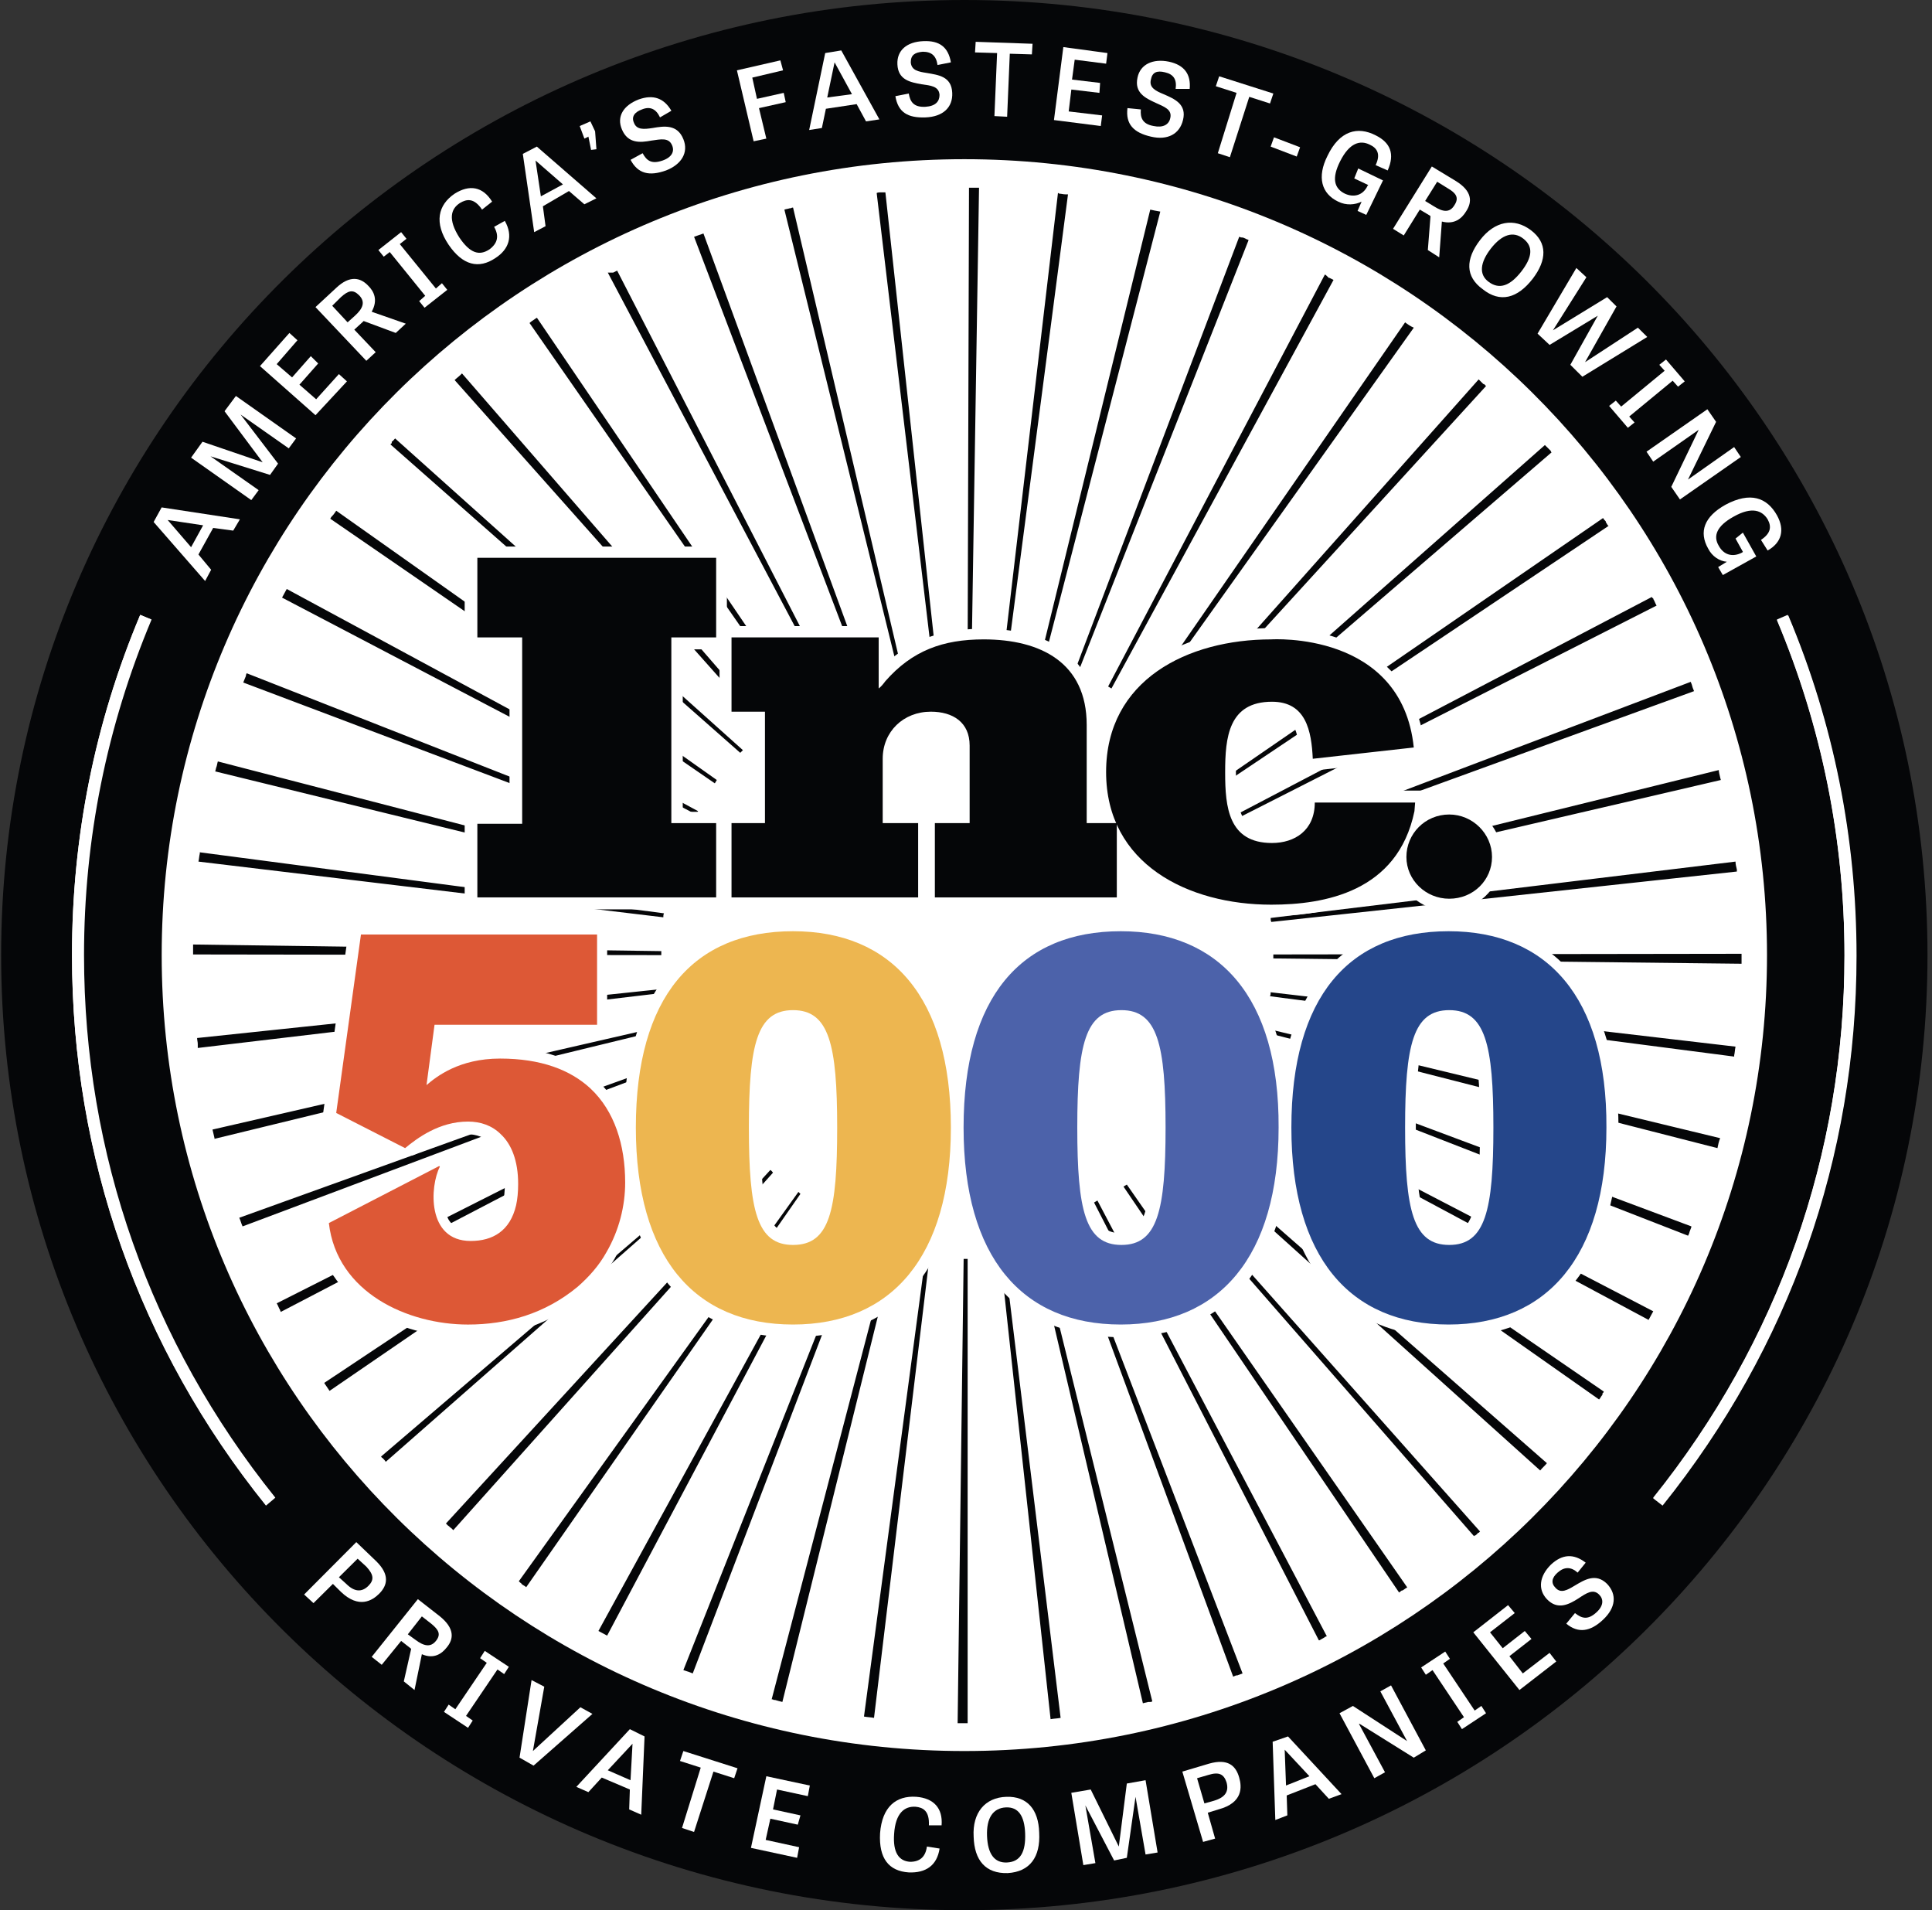 <svg xmlns="http://www.w3.org/2000/svg" width="87" height="86" viewBox="0 0 87 86" fill="none"><rect x="0" y="0" width="87" height="86" fill="#333333" stroke="none"/><g clip-path="url(#clip0_29565_27711)"><path d="M43.424 86C67.378 86 86.797 66.748 86.797 43C86.797 19.252 67.378 0 43.424 0C19.47 0 0.051 19.252 0.051 43C0.051 66.748 19.47 86 43.424 86Z" fill="#050608"></path><path d="M43.425 78.834C63.387 78.834 79.57 62.791 79.57 43C79.57 23.21 63.387 7.167 43.425 7.167C23.464 7.167 7.281 23.21 7.281 43C7.281 62.791 23.464 78.834 43.425 78.834Z" fill="white"></path><path d="M7.279 22.844L10.803 23.381L10.502 23.889L9.599 23.769L8.936 24.964L9.508 25.651L9.237 26.158L6.918 23.501L7.279 22.844ZM7.55 23.411L8.605 24.635L9.147 23.65L7.55 23.411Z" fill="white"></path><path d="M12.16 21.381L9.479 20.544L11.648 22.067L11.316 22.515L8.605 20.604L9.118 19.888L11.828 20.813L10.111 18.514L10.623 17.827L13.334 19.738L13.003 20.186L10.834 18.663L12.521 20.873L12.16 21.381Z" fill="white"></path><path d="M14.328 16.364L13.484 17.319L14.237 17.976L15.261 16.842L15.623 17.17L14.207 18.693L11.707 16.483L13.032 14.99L13.394 15.319L12.46 16.394L13.153 16.991L13.996 16.035L14.328 16.364Z" fill="white"></path><path d="M16.376 14.453L16.346 14.483L15.954 14.841L16.918 15.856L16.496 16.244L14.207 13.826L15.141 12.96C15.743 12.392 16.225 12.482 16.587 12.87C16.828 13.109 17.038 13.497 16.737 14.035L18.273 14.572L17.821 14.99L16.376 14.453ZM15.984 14.214C16.346 13.886 16.466 13.587 16.165 13.288C15.894 13.02 15.683 13.079 15.352 13.378L14.96 13.766L15.653 14.512L15.984 14.214Z" fill="white"></path><path d="M19.629 12.989L19.901 12.751L20.141 13.049L19.117 13.855L18.876 13.557L19.148 13.318L17.551 11.347L17.28 11.556L17.039 11.257L18.063 10.451L18.304 10.75L18.003 10.989L19.629 12.989Z" fill="white"></path><path d="M22.25 10.213L22.732 9.944C23.123 10.631 22.913 11.228 22.31 11.617C21.557 12.124 20.834 11.945 20.202 11.019C19.539 10.034 19.72 9.228 20.473 8.72C21.135 8.302 21.738 8.392 22.16 9.078L21.708 9.437C21.346 8.899 21.015 8.959 20.714 9.138C20.292 9.407 20.172 9.885 20.684 10.691C21.166 11.408 21.587 11.527 22.039 11.228C22.4 10.96 22.491 10.631 22.25 10.213Z" fill="white"></path><path d="M24.175 6.6L26.856 8.929L26.314 9.198L25.621 8.6L24.447 9.287L24.567 10.183L24.055 10.452L23.543 6.928L24.175 6.6ZM24.115 7.227L24.356 8.839L25.35 8.302L24.115 7.227Z" fill="white"></path><path d="M26.105 5.674L26.587 5.465L26.798 5.913L26.858 6.719L26.617 6.749L26.497 6.152L26.316 6.241L26.105 5.674Z" fill="white"></path><path d="M29.721 5.285C29.54 4.897 29.269 4.778 28.907 4.927C28.576 5.046 28.426 5.255 28.546 5.524C28.667 5.853 28.998 5.823 29.39 5.763C29.901 5.674 30.504 5.584 30.775 6.271C31.016 6.868 30.685 7.405 29.992 7.674C29.239 7.943 28.727 7.824 28.395 7.196L28.938 6.898C29.118 7.226 29.329 7.405 29.841 7.226C30.263 7.077 30.383 6.808 30.263 6.539C30.112 6.181 29.751 6.271 29.329 6.33C28.847 6.42 28.275 6.48 28.004 5.823C27.763 5.255 28.064 4.748 28.757 4.479C29.42 4.24 29.901 4.419 30.233 4.987L29.721 5.285Z" fill="white"></path><path d="M35.382 4.599L34.178 4.868L34.509 6.241L33.937 6.361L33.184 3.166L35.141 2.718L35.262 3.166L33.876 3.494L34.087 4.45L35.292 4.181L35.382 4.599Z" fill="white"></path><path d="M37.883 2.27L39.6 5.375L38.998 5.465L38.576 4.688L37.191 4.897L37.01 5.763L36.438 5.853L37.16 2.389L37.883 2.27ZM37.582 2.807L37.251 4.39L38.365 4.24L37.582 2.807Z" fill="white"></path><path d="M42.218 2.927C42.158 2.509 41.947 2.329 41.555 2.329C41.194 2.359 41.013 2.479 41.013 2.807C41.043 3.166 41.344 3.225 41.736 3.285C42.248 3.375 42.85 3.434 42.88 4.181C42.911 4.838 42.459 5.256 41.676 5.286C40.862 5.316 40.441 5.047 40.32 4.33L40.923 4.211C40.983 4.569 41.134 4.838 41.676 4.808C42.127 4.778 42.308 4.569 42.308 4.27C42.278 3.882 41.917 3.852 41.495 3.793C41.013 3.703 40.441 3.613 40.411 2.897C40.381 2.27 40.832 1.881 41.585 1.852C42.308 1.822 42.7 2.12 42.82 2.807L42.218 2.927Z" fill="white"></path><path d="M44.9 2.389L43.906 2.36L43.936 1.882L46.497 1.971L46.467 2.449L45.472 2.419L45.352 5.256L44.78 5.226L44.9 2.389Z" fill="white"></path><path d="M49.509 4.181L48.244 4.031L48.124 5.017L49.63 5.196L49.569 5.674L47.461 5.405L47.883 2.12L49.87 2.389L49.81 2.867L48.395 2.687L48.274 3.583L49.539 3.733L49.509 4.181Z" fill="white"></path><path d="M52.94 4.001C53 3.583 52.85 3.344 52.458 3.255C52.097 3.165 51.886 3.255 51.826 3.583C51.735 3.941 52.036 4.091 52.398 4.24C52.88 4.449 53.452 4.688 53.271 5.405C53.121 6.032 52.579 6.33 51.826 6.151C51.042 5.972 50.681 5.584 50.771 4.867L51.374 4.927C51.344 5.285 51.434 5.584 51.946 5.673C52.368 5.763 52.639 5.614 52.699 5.315C52.789 4.927 52.428 4.807 52.036 4.628C51.585 4.419 51.073 4.18 51.223 3.494C51.344 2.896 51.916 2.628 52.639 2.777C53.332 2.926 53.633 3.344 53.573 4.001H52.94Z" fill="white"></path><path d="M55.684 4.181L54.75 3.882L54.901 3.435L57.34 4.211L57.19 4.659L56.256 4.36L55.383 7.078L54.84 6.898L55.684 4.181Z" fill="white"></path><path d="M57.219 6.6L57.369 6.182L58.544 6.63L58.393 7.048L57.219 6.6Z" fill="white"></path><path d="M61.163 7.585L62.278 8.122L61.525 9.675L61.133 9.496L61.314 9.078C61.013 9.227 60.621 9.257 60.26 9.078C59.507 8.719 59.296 7.973 59.778 7.017C60.32 5.883 61.133 5.674 61.946 6.092C62.609 6.42 62.82 6.928 62.489 7.674L61.946 7.435C62.187 6.928 62.007 6.659 61.675 6.51C61.254 6.301 60.772 6.42 60.35 7.256C59.958 8.033 60.079 8.481 60.561 8.719C60.952 8.899 61.374 8.809 61.585 8.361L61.615 8.331L60.983 8.033L61.163 7.585Z" fill="white"></path><path d="M64.417 9.735L64.387 9.705L63.935 9.436L63.212 10.601L62.73 10.302L64.477 7.495L65.562 8.152C66.285 8.6 66.315 9.078 66.014 9.526C65.833 9.824 65.501 10.123 64.929 9.974L64.809 11.586L64.297 11.258L64.417 9.735ZM64.568 9.287C64.99 9.556 65.291 9.585 65.501 9.227C65.712 8.899 65.562 8.69 65.2 8.481L64.718 8.182L64.176 9.048L64.568 9.287Z" fill="white"></path><path d="M66.647 10.81C67.31 9.944 68.183 9.795 68.936 10.362C69.689 10.93 69.659 11.706 69.026 12.542C68.334 13.438 67.55 13.647 66.767 13.02C65.984 12.453 65.984 11.676 66.647 10.81ZM68.514 12.214C68.996 11.587 69.056 11.109 68.605 10.751C68.153 10.392 67.641 10.541 67.129 11.198C66.647 11.825 66.587 12.363 67.038 12.691C67.52 13.05 68.002 12.871 68.514 12.214Z" fill="white"></path><path d="M70.714 16.424L71.949 14.214L69.78 15.528L69.238 15.021L70.985 12.065L71.437 12.482L69.931 14.871L72.371 13.378L72.793 13.796L71.377 16.305L73.756 14.752L74.178 15.17L71.256 16.962L70.714 16.424Z" fill="white"></path><path d="M73.365 18.753L73.606 19.021L73.304 19.26L72.461 18.275L72.762 18.036L73.003 18.305L74.961 16.692L74.72 16.424L75.021 16.185L75.865 17.17L75.563 17.409L75.322 17.14L73.365 18.753Z" fill="white"></path><path d="M75.259 21.919L76.494 19.351L74.446 20.784L74.144 20.336L76.885 18.425L77.277 18.992L76.012 21.59L78.09 20.127L78.391 20.575L75.65 22.486L75.259 21.919Z" fill="white"></path><path d="M78.484 23.979L79.087 25.053L77.581 25.89L77.37 25.531L77.761 25.292C77.43 25.262 77.099 25.053 76.918 24.695C76.496 23.949 76.737 23.262 77.701 22.724C78.816 22.127 79.569 22.396 80.02 23.202C80.382 23.859 80.231 24.426 79.599 24.785L79.298 24.307C79.749 24.008 79.779 23.71 79.599 23.381C79.358 22.993 78.906 22.784 78.063 23.262C77.31 23.68 77.129 24.128 77.4 24.576C77.611 24.964 78.002 25.113 78.454 24.874L78.484 24.844L78.153 24.247L78.484 23.979Z" fill="white"></path><path d="M14.117 72.175L13.695 71.787L16.045 69.428L16.948 70.294C17.551 70.891 17.46 71.369 17.069 71.757C16.768 72.055 16.165 72.444 15.352 71.667L14.991 71.309L14.117 72.175ZM15.593 71.309C15.954 71.667 16.286 71.697 16.587 71.399C16.858 71.13 16.828 70.891 16.497 70.533L16.105 70.174L15.262 71.01L15.593 71.309Z" fill="white"></path><path d="M18.515 74.236L18.485 74.206L18.064 73.877L17.19 74.952L16.738 74.594L18.817 71.996L19.811 72.772C20.473 73.31 20.443 73.788 20.112 74.176C19.901 74.445 19.54 74.713 18.997 74.475L18.666 76.087L18.184 75.699L18.515 74.236ZM18.696 73.818C19.088 74.116 19.389 74.176 19.63 73.877C19.871 73.579 19.75 73.37 19.419 73.101L18.997 72.772L18.365 73.579L18.696 73.818Z" fill="white"></path><path d="M20.986 77.252L21.287 77.461L21.076 77.789L19.992 77.072L20.203 76.744L20.504 76.953L21.92 74.863L21.619 74.654L21.829 74.325L22.914 75.042L22.703 75.37L22.402 75.161L20.986 77.252Z" fill="white"></path><path d="M26.136 76.863L26.678 77.162L24.027 79.491L23.395 79.132L23.937 75.639L24.509 75.937L23.997 78.834L26.136 76.863Z" fill="white"></path><path d="M29.025 78.177L28.875 81.701L28.333 81.462L28.363 80.566L27.098 80.028L26.495 80.685L25.953 80.447L28.363 77.849L29.025 78.177ZM28.483 78.506L27.369 79.7L28.393 80.148L28.483 78.506Z" fill="white"></path><path d="M31.555 79.581L30.621 79.282L30.772 78.834L33.211 79.61L33.061 80.058L32.127 79.76L31.254 82.477L30.712 82.298L31.555 79.581Z" fill="white"></path><path d="M35.925 82.149L34.69 81.88L34.479 82.835L35.985 83.164L35.895 83.642L33.816 83.194L34.509 79.969L36.467 80.387L36.377 80.865L34.991 80.566L34.81 81.462L36.045 81.731L35.925 82.149Z" fill="white"></path><path d="M41.739 83.134L42.311 83.224C42.191 84 41.678 84.328 40.925 84.299C40.022 84.239 39.57 83.671 39.63 82.537C39.721 81.342 40.353 80.835 41.257 80.894C42.04 80.954 42.462 81.402 42.401 82.178H41.829C41.859 81.521 41.558 81.372 41.227 81.342C40.745 81.312 40.323 81.611 40.263 82.567C40.203 83.403 40.474 83.791 40.986 83.821C41.407 83.821 41.678 83.612 41.739 83.134Z" fill="white"></path><path d="M43.844 82.686C43.784 81.611 44.356 80.924 45.32 80.895C46.254 80.865 46.766 81.462 46.796 82.507C46.856 83.612 46.374 84.269 45.38 84.329C44.386 84.359 43.874 83.761 43.844 82.686ZM46.163 82.537C46.133 81.761 45.862 81.343 45.29 81.372C44.718 81.402 44.416 81.85 44.447 82.656C44.477 83.463 44.778 83.881 45.35 83.851C45.953 83.821 46.194 83.373 46.163 82.537Z" fill="white"></path><path d="M50.17 83.761L48.875 81.282L49.327 83.88L48.784 83.97L48.242 80.715L49.116 80.566L50.381 83.134L50.742 80.297L51.586 80.147L52.128 83.402L51.586 83.492L51.134 80.894L50.742 83.641L50.17 83.761Z" fill="white"></path><path d="M54.718 82.776L54.176 82.925L53.242 79.76L54.447 79.401C55.29 79.162 55.652 79.491 55.802 80.028C55.923 80.447 55.983 81.163 54.869 81.462L54.387 81.611L54.718 82.776ZM54.658 81.074C55.17 80.924 55.351 80.656 55.23 80.237C55.11 79.879 54.899 79.76 54.417 79.909L53.905 80.058L54.236 81.193L54.658 81.074Z" fill="white"></path><path d="M58.001 78.177L60.411 80.775L59.839 80.984L59.236 80.327L57.941 80.834L57.971 81.73L57.429 81.939L57.309 78.416L58.001 78.177ZM57.851 78.774L57.911 80.386L58.965 79.968L57.851 78.774Z" fill="white"></path><path d="M63.664 79.133L61.224 77.61H61.194L62.368 79.79L61.887 80.058L60.32 77.132L60.923 76.804L63.362 78.386L62.158 76.147L62.64 75.878L64.206 78.804L63.664 79.133Z" fill="white"></path><path d="M66.406 77.012L66.707 76.803L66.918 77.132L65.833 77.848L65.623 77.52L65.924 77.311L64.508 75.191L64.207 75.4L63.996 75.071L65.08 74.355L65.291 74.683L64.99 74.892L66.406 77.012Z" fill="white"></path><path d="M68.964 73.788L67.97 74.564L68.573 75.34L69.778 74.415L70.079 74.803L68.422 76.087L66.344 73.489L67.91 72.265L68.211 72.623L67.097 73.489L67.669 74.206L68.663 73.429L68.964 73.788Z" fill="white"></path><path d="M71.043 70.801C70.742 70.532 70.441 70.532 70.14 70.801C69.869 71.04 69.838 71.279 70.049 71.488C70.29 71.757 70.591 71.578 70.893 71.398C71.344 71.13 71.856 70.801 72.369 71.309C72.82 71.787 72.76 72.384 72.188 72.921C71.616 73.459 71.073 73.548 70.531 73.1L70.923 72.623C71.224 72.862 71.495 72.951 71.887 72.593C72.218 72.294 72.218 71.996 72.007 71.787C71.736 71.518 71.435 71.727 71.073 71.966C70.652 72.234 70.14 72.503 69.658 71.996C69.236 71.548 69.326 70.95 69.838 70.443C70.35 69.965 70.863 69.935 71.405 70.353L71.043 70.801Z" fill="white"></path><path d="M44.087 8.451C44.056 8.451 44.026 8.451 44.026 8.451C44.026 8.451 44.026 8.451 43.996 8.451C43.876 8.451 43.755 8.451 43.635 8.451L43.574 29.354C43.635 29.354 43.695 29.354 43.755 29.354L44.087 8.451ZM39.87 8.66C39.84 8.66 39.84 8.66 39.84 8.66C39.84 8.66 39.84 8.66 39.809 8.66C39.809 8.66 39.809 8.66 39.779 8.66C39.779 8.66 39.779 8.66 39.749 8.66C39.749 8.66 39.749 8.66 39.719 8.66C39.719 8.66 39.719 8.66 39.689 8.66C39.689 8.66 39.689 8.66 39.659 8.66C39.599 8.66 39.538 8.66 39.478 8.69L41.948 29.444C42.008 29.444 42.068 29.444 42.129 29.414L39.87 8.66ZM35.713 9.347C35.683 9.347 35.683 9.347 35.683 9.347C35.653 9.347 35.623 9.377 35.593 9.377C35.593 9.377 35.593 9.377 35.562 9.377C35.472 9.407 35.412 9.407 35.322 9.437L40.322 29.742C40.382 29.742 40.442 29.712 40.502 29.712L35.713 9.347ZM31.677 10.512C31.526 10.571 31.406 10.601 31.255 10.661L38.695 30.22C38.755 30.19 38.816 30.19 38.876 30.16L31.677 10.512ZM27.791 12.184C27.731 12.214 27.671 12.243 27.611 12.273C27.611 12.273 27.611 12.273 27.581 12.273C27.581 12.273 27.581 12.273 27.55 12.273C27.55 12.273 27.55 12.273 27.52 12.273C27.52 12.273 27.52 12.273 27.49 12.273C27.49 12.273 27.49 12.273 27.46 12.273C27.46 12.273 27.46 12.273 27.43 12.273C27.43 12.273 27.43 12.273 27.4 12.273H27.37L37.159 30.787C37.219 30.757 37.249 30.728 37.309 30.698L27.791 12.184ZM24.177 14.304C24.147 14.334 24.117 14.334 24.087 14.364C23.996 14.423 23.906 14.483 23.846 14.543L35.803 31.743C35.864 31.713 35.894 31.683 35.954 31.653L24.177 14.304ZM20.804 16.812C20.773 16.842 20.773 16.842 20.743 16.872C20.653 16.962 20.563 17.021 20.472 17.111L34.418 32.788C34.448 32.758 34.508 32.698 34.569 32.669L20.804 16.812ZM17.792 19.739C17.731 19.798 17.701 19.858 17.641 19.888C17.641 19.888 17.641 19.888 17.641 19.918C17.641 19.918 17.641 19.918 17.641 19.948C17.611 19.978 17.611 19.978 17.581 20.007L33.334 33.893C33.364 33.863 33.424 33.803 33.454 33.773L17.792 19.739ZM15.141 22.994C15.081 23.083 15.021 23.173 14.93 23.262C14.9 23.292 14.9 23.322 14.87 23.352L32.189 35.267C32.219 35.207 32.249 35.177 32.279 35.117L15.141 22.994ZM12.912 26.517C12.852 26.637 12.761 26.786 12.701 26.905L31.346 36.67C31.376 36.61 31.406 36.58 31.436 36.521L12.912 26.517ZM11.105 30.309C11.105 30.339 11.075 30.369 11.075 30.399C11.075 30.399 11.075 30.399 11.075 30.429C11.045 30.518 10.984 30.638 10.954 30.728L30.653 38.163C30.683 38.103 30.683 38.044 30.713 38.014L11.105 30.309ZM9.81 34.281C9.78 34.371 9.78 34.43 9.75 34.52C9.719 34.58 9.719 34.669 9.689 34.729L30.171 39.746C30.171 39.686 30.201 39.626 30.201 39.566L9.81 34.281ZM8.997 38.372C8.997 38.402 8.997 38.432 8.997 38.432C8.966 38.551 8.966 38.671 8.936 38.79L29.87 41.298C29.87 41.239 29.87 41.179 29.9 41.119L8.997 38.372ZM29.779 42.821L8.695 42.523C8.695 42.672 8.695 42.821 8.695 42.971L29.779 43.001C29.779 42.971 29.779 42.911 29.779 42.821ZM29.84 44.523L8.876 46.733C8.876 46.823 8.906 46.912 8.906 47.002C8.906 47.002 8.906 47.002 8.906 47.032C8.906 47.032 8.906 47.032 8.906 47.062C8.906 47.092 8.906 47.151 8.906 47.181L29.84 44.703C29.87 44.613 29.84 44.583 29.84 44.523ZM30.111 46.136L9.569 50.854C9.599 50.973 9.629 51.123 9.659 51.242C9.659 51.242 9.659 51.242 9.659 51.272L30.141 46.285C30.141 46.255 30.141 46.196 30.111 46.136ZM30.593 47.689L10.774 54.825C10.834 54.945 10.864 55.094 10.924 55.214L30.653 47.808C30.623 47.808 30.623 47.748 30.593 47.689ZM31.255 49.182L12.46 58.678C12.521 58.767 12.551 58.887 12.611 58.976C12.611 59.006 12.641 59.036 12.641 59.066L31.316 49.331C31.316 49.301 31.285 49.242 31.255 49.182ZM32.099 50.615L14.599 62.261C14.629 62.291 14.629 62.321 14.659 62.35C14.719 62.44 14.78 62.53 14.84 62.619L32.189 50.734C32.159 50.705 32.129 50.675 32.099 50.615ZM33.123 51.929L17.159 65.576C17.189 65.605 17.189 65.635 17.219 65.635C17.28 65.695 17.34 65.755 17.37 65.814L33.153 51.959C33.183 52.019 33.153 51.989 33.123 51.929ZM34.689 52.675L20.081 68.591C20.111 68.621 20.141 68.651 20.171 68.681C20.231 68.711 20.261 68.771 20.322 68.8C20.352 68.83 20.382 68.86 20.412 68.89L34.809 52.795C34.779 52.765 34.749 52.705 34.689 52.675ZM35.954 53.661L23.364 71.189C23.394 71.219 23.394 71.219 23.424 71.249C23.454 71.279 23.484 71.279 23.484 71.309C23.544 71.368 23.635 71.398 23.695 71.458L36.044 53.751C36.044 53.751 36.014 53.721 35.954 53.661ZM37.008 55.064L26.948 73.429C27.069 73.489 27.219 73.578 27.34 73.638L37.159 55.124C37.099 55.094 37.038 55.064 37.008 55.064ZM38.484 55.751L30.773 75.191C30.864 75.221 30.954 75.251 31.044 75.28C31.105 75.31 31.135 75.31 31.195 75.34L38.665 55.781C38.605 55.781 38.544 55.751 38.484 55.751ZM40.05 56.259L34.749 76.505C34.779 76.505 34.809 76.505 34.84 76.534C34.84 76.534 34.84 76.534 34.87 76.534C34.87 76.534 34.87 76.534 34.9 76.534C34.99 76.564 35.111 76.594 35.231 76.624L40.261 56.319C40.171 56.289 40.111 56.259 40.05 56.259ZM41.677 56.557L38.906 77.281C39.056 77.311 39.207 77.311 39.358 77.341L41.858 56.587C41.797 56.587 41.737 56.557 41.677 56.557ZM43.574 56.677C43.514 56.677 43.454 56.677 43.394 56.677L43.123 77.58C43.273 77.58 43.424 77.58 43.574 77.58V56.677ZM45.231 56.587C45.171 56.587 45.111 56.587 45.05 56.617L47.309 77.4C47.46 77.371 47.611 77.371 47.761 77.341L45.231 56.587ZM46.858 56.289C46.797 56.289 46.737 56.319 46.677 56.319L51.466 76.684C51.556 76.654 51.617 76.654 51.707 76.624C51.707 76.624 51.707 76.624 51.737 76.624C51.737 76.624 51.737 76.624 51.767 76.624C51.767 76.624 51.767 76.624 51.797 76.624C51.827 76.624 51.858 76.624 51.888 76.594L46.858 56.289ZM48.454 55.811C48.394 55.841 48.333 55.841 48.303 55.871L55.532 75.489C55.562 75.46 55.623 75.46 55.653 75.43H55.683C55.683 75.43 55.683 75.43 55.713 75.43C55.803 75.4 55.864 75.37 55.954 75.34L48.454 55.811ZM49.418 54.049C49.358 54.079 49.327 54.109 49.267 54.139L59.388 73.847C59.388 73.847 59.388 73.847 59.418 73.847C59.478 73.817 59.568 73.757 59.629 73.728C59.659 73.698 59.719 73.668 59.749 73.668L49.418 54.049ZM50.743 53.332C50.683 53.362 50.653 53.392 50.592 53.422L63.002 71.697C63.032 71.667 63.092 71.637 63.122 71.607C63.122 71.607 63.122 71.607 63.153 71.607C63.213 71.578 63.273 71.518 63.333 71.488C63.333 71.488 63.363 71.488 63.363 71.458L50.743 53.332ZM52.701 53.243C52.671 53.273 52.611 53.332 52.58 53.362L66.375 69.159L66.406 69.129C66.406 69.129 66.406 69.129 66.436 69.129C66.466 69.099 66.526 69.069 66.556 69.01C66.556 69.01 66.556 69.01 66.586 69.01C66.616 68.98 66.616 68.98 66.647 68.95L52.701 53.243ZM53.876 52.048C53.845 52.078 53.785 52.138 53.755 52.168L69.357 66.203C69.448 66.083 69.568 65.993 69.659 65.874L53.876 52.048ZM54.9 50.764C54.87 50.824 54.839 50.854 54.809 50.914L72.008 63.007C72.068 62.948 72.098 62.858 72.159 62.798C72.159 62.798 72.159 62.798 72.159 62.769C72.159 62.769 72.159 62.769 72.159 62.739C72.189 62.709 72.219 62.679 72.219 62.649L54.9 50.764ZM55.773 49.331C55.743 49.391 55.713 49.421 55.683 49.48L74.237 59.424C74.297 59.305 74.387 59.155 74.448 59.036L55.773 49.331ZM56.436 47.838C56.406 47.898 56.406 47.957 56.376 47.987L76.014 55.632C76.044 55.602 76.044 55.542 76.074 55.512C76.074 55.512 76.074 55.512 76.074 55.482C76.104 55.393 76.134 55.333 76.164 55.243V55.214L56.436 47.838ZM56.948 46.285C56.948 46.345 56.918 46.405 56.918 46.464L77.339 51.69C77.369 51.541 77.399 51.392 77.46 51.242L56.948 46.285ZM57.219 44.673C57.219 44.732 57.219 44.792 57.189 44.852L78.092 47.569C78.092 47.539 78.092 47.539 78.092 47.51C78.122 47.39 78.122 47.271 78.152 47.121L57.219 44.673ZM78.424 42.941L57.339 42.971C57.339 43.03 57.339 43.09 57.339 43.15L78.424 43.389C78.424 43.269 78.424 43.15 78.424 43.001C78.424 43.001 78.424 42.971 78.424 42.941ZM78.152 38.79L57.219 41.328C57.219 41.388 57.219 41.448 57.249 41.507L78.213 39.238C78.213 39.208 78.213 39.178 78.213 39.148C78.183 39.029 78.152 38.91 78.152 38.79ZM77.399 34.669L56.918 39.716C56.918 39.776 56.948 39.835 56.948 39.895L77.49 35.117C77.49 35.087 77.46 35.028 77.46 34.998C77.43 34.878 77.399 34.759 77.399 34.669ZM76.134 30.698L56.436 38.163C56.466 38.223 56.466 38.282 56.496 38.312L76.285 31.116C76.255 31.056 76.255 31.026 76.225 30.966C76.195 30.847 76.164 30.757 76.134 30.698ZM74.387 26.875L55.743 36.64C55.773 36.7 55.803 36.73 55.833 36.789L74.598 27.264C74.538 27.174 74.508 27.055 74.448 26.965C74.448 26.965 74.448 26.965 74.448 26.935C74.418 26.935 74.387 26.905 74.387 26.875ZM72.189 23.322L54.87 35.237C54.9 35.296 54.93 35.326 54.96 35.386L72.43 23.68C72.43 23.68 72.43 23.651 72.399 23.651C72.369 23.591 72.339 23.561 72.309 23.501C72.309 23.501 72.309 23.501 72.309 23.471C72.249 23.412 72.219 23.382 72.189 23.322ZM69.568 20.037L53.815 33.953C53.845 33.982 53.906 34.042 53.936 34.072L69.869 20.366L69.839 20.336C69.839 20.336 69.839 20.336 69.839 20.306C69.839 20.306 69.839 20.306 69.809 20.276C69.809 20.276 69.809 20.276 69.779 20.246C69.779 20.246 69.779 20.246 69.749 20.216C69.689 20.157 69.628 20.097 69.568 20.037ZM66.586 17.081L52.641 32.758C52.671 32.788 52.731 32.848 52.761 32.878L66.918 17.38C66.887 17.35 66.857 17.32 66.827 17.29C66.827 17.29 66.827 17.29 66.797 17.29C66.737 17.23 66.677 17.171 66.586 17.081ZM63.273 14.513L51.345 31.743C51.406 31.773 51.436 31.803 51.496 31.832L63.665 14.752C63.514 14.692 63.394 14.603 63.273 14.513ZM59.659 12.363L49.9 30.907C49.96 30.937 49.99 30.966 50.05 30.996L60.05 12.602C59.99 12.572 59.93 12.542 59.869 12.512C59.869 12.512 59.869 12.512 59.839 12.512C59.719 12.393 59.689 12.363 59.659 12.363ZM55.803 10.661L48.394 30.22C48.454 30.25 48.514 30.25 48.544 30.28L56.225 10.81C56.195 10.78 56.135 10.78 56.104 10.751C56.044 10.721 55.984 10.691 55.924 10.691C55.924 10.691 55.924 10.691 55.894 10.691C55.864 10.691 55.833 10.661 55.803 10.661ZM51.797 9.437L46.827 29.742C46.888 29.742 46.948 29.772 47.008 29.772L52.249 9.526C52.068 9.496 51.918 9.466 51.797 9.437ZM47.641 8.69L45.201 29.444C45.261 29.444 45.321 29.444 45.382 29.473L48.093 8.75C48.062 8.75 48.032 8.75 47.972 8.75C47.882 8.75 47.791 8.72 47.701 8.72C47.671 8.69 47.641 8.69 47.641 8.69Z" fill="#050608"></path><path d="M74.867 67.785L74.445 67.457C80.078 60.44 83.06 51.989 83.06 43.031C83.06 37.805 82.036 32.729 80.017 27.921L80.53 27.712C82.578 32.579 83.602 37.745 83.602 43.031C83.602 52.108 80.59 60.649 74.867 67.785Z" fill="white"></path><path d="M11.977 67.785C6.254 60.678 3.242 52.108 3.242 43C3.242 37.685 4.266 32.549 6.314 27.682L6.826 27.891C4.808 32.698 3.784 37.775 3.784 43C3.784 51.959 6.766 60.409 12.399 67.427L11.977 67.785Z" fill="white"></path><path d="M74.867 67.755L74.445 67.427C80.078 60.409 83.06 51.959 83.06 43C83.06 37.775 82.036 32.698 80.017 27.891L80.499 27.682C82.548 32.549 83.572 37.685 83.572 43C83.602 52.078 80.56 60.648 74.867 67.755Z" fill="white"></path><path d="M11.977 67.755C6.254 60.648 3.242 52.078 3.242 43C3.242 37.685 4.266 32.549 6.314 27.682L6.796 27.891C4.778 32.698 3.754 37.775 3.754 43C3.754 51.959 6.736 60.409 12.369 67.427L11.977 67.755Z" fill="white"></path><path d="M65.052 40.999C64.148 40.94 63.365 40.372 63.003 39.566L62.883 39.267L62.672 39.476C61.467 40.641 59.63 41.238 57.22 41.238C54.811 41.238 52.612 40.492 51.166 39.208L50.805 38.879V40.94H20.925V36.55H22.944V29.234H20.925V24.605H32.733V28.189H39.69L40.052 29.712L40.413 29.443C41.467 28.667 42.672 28.308 44.269 28.308C47.311 28.308 49.118 29.622 49.389 32.041L49.479 32.817L49.811 32.13C51.136 29.294 54.479 28.308 57.19 28.278C57.281 28.278 57.461 28.278 57.461 28.278C60.413 28.278 63.756 29.682 64.148 33.623L64.208 34.131L58.576 34.758L58.545 34.191C58.485 32.459 57.973 32.13 57.22 32.13C56.046 32.13 55.654 32.758 55.654 34.758C55.654 36.789 56.046 37.416 57.22 37.416C58.094 37.416 58.606 36.938 58.606 36.132V35.594H59.298H64.238L64.178 36.371L64.479 36.281C64.72 36.192 64.961 36.162 65.202 36.162C66.558 36.162 67.642 37.237 67.642 38.581C67.642 39.835 66.708 40.88 65.443 40.999H65.052ZM65.202 46.016C64.208 46.016 63.756 46.733 63.756 50.764C63.756 54.825 64.238 55.512 65.202 55.512C66.196 55.512 66.648 54.795 66.648 50.764C66.648 46.733 66.196 46.016 65.202 46.016ZM50.443 46.016C49.449 46.016 48.997 46.733 48.997 50.764C48.997 54.825 49.479 55.512 50.443 55.512C51.437 55.512 51.889 54.795 51.889 50.764C51.889 46.733 51.437 46.016 50.443 46.016ZM35.684 46.016C34.69 46.016 34.239 46.733 34.239 50.764C34.239 54.825 34.721 55.512 35.684 55.512C36.678 55.512 37.13 54.795 37.13 50.764C37.13 46.733 36.648 46.016 35.684 46.016ZM19.841 52.018L20.353 52.406L20.203 52.764C19.962 53.242 19.841 54.287 20.203 54.914C20.383 55.213 20.684 55.362 21.106 55.362C21.95 55.362 22.431 54.974 22.642 54.168C22.703 53.929 22.733 53.63 22.733 53.332C22.733 52.496 22.522 51.869 22.13 51.48C21.829 51.212 21.468 51.062 21.016 51.062C20.293 51.062 19.57 51.361 18.787 51.928L18.576 52.018L14.51 50.406L15.745 41.567H27.341V46.673H19.992L19.841 47.748L20.203 47.599C20.895 47.3 21.648 47.151 22.462 47.151C24.359 47.151 25.835 47.658 26.889 48.644C27.191 48.912 27.462 49.241 27.703 49.629L28.064 50.197L28.124 49.539C28.486 44.314 31.166 41.447 35.684 41.447C39.389 41.447 41.859 43.358 42.853 47.001L43.064 47.778L43.275 47.001C44.239 43.388 46.708 41.447 50.443 41.447C54.148 41.447 56.618 43.358 57.612 47.001L57.823 47.778L58.033 47.001C58.967 43.448 61.407 41.507 65.052 41.477H65.503C70.172 41.596 72.883 45.001 72.883 50.824C72.883 56.796 70.082 60.2 65.232 60.2C61.527 60.2 59.058 58.259 58.064 54.616L57.853 53.84L57.642 54.616C56.648 58.289 54.178 60.2 50.443 60.2C46.738 60.2 44.269 58.259 43.275 54.616L43.064 53.84L42.853 54.616C41.859 58.289 39.389 60.2 35.654 60.2C32.281 60.2 29.811 58.468 28.697 55.303L28.486 54.676L28.275 55.303C28.124 55.781 27.913 56.258 27.672 56.676C27.281 57.333 26.829 57.901 26.257 58.378C24.811 59.603 23.034 60.2 20.986 60.2C18.004 60.2 14.6 58.617 14.179 55.183L14.148 54.825L19.841 52.018ZM41.889 32.608C40.955 32.608 40.263 33.295 40.263 34.221V36.58H43.094V33.623C43.094 32.937 42.672 32.608 41.889 32.608ZM30.715 36.55H33.907V32.578H32.401V29.234H30.745V36.55H30.715Z" fill="white"></path><path d="M35.711 41.925C31.223 41.925 28.633 44.881 28.633 50.764C28.633 56.587 31.253 59.632 35.711 59.632C40.139 59.632 42.819 56.587 42.819 50.764C42.819 44.881 40.139 41.925 35.711 41.925ZM35.711 56.049C34.085 56.049 33.723 54.496 33.723 50.764C33.723 47.031 34.085 45.478 35.711 45.478C37.337 45.478 37.699 47.031 37.699 50.764C37.699 54.496 37.368 56.049 35.711 56.049Z" fill="#EDB650"></path><path d="M50.469 41.925C45.981 41.925 43.391 44.881 43.391 50.764C43.391 56.587 46.011 59.632 50.469 59.632C54.897 59.632 57.577 56.587 57.577 50.764C57.607 44.881 54.897 41.925 50.469 41.925ZM50.499 56.049C48.873 56.049 48.511 54.496 48.511 50.764C48.511 47.031 48.873 45.478 50.499 45.478C52.126 45.478 52.487 47.031 52.487 50.764C52.487 54.496 52.126 56.049 50.499 56.049Z" fill="#4C62AA"></path><path d="M65.231 41.925C60.743 41.925 58.152 44.881 58.152 50.764C58.152 56.587 60.773 59.632 65.231 59.632C69.658 59.632 72.339 56.587 72.339 50.764C72.369 44.881 69.658 41.925 65.231 41.925ZM65.261 56.049C63.634 56.049 63.273 54.496 63.273 50.764C63.273 47.031 63.634 45.478 65.261 45.478C66.887 45.478 67.249 47.031 67.249 50.764C67.249 54.496 66.887 56.049 65.261 56.049Z" fill="#25468A"></path><path d="M26.586 49.002C25.682 48.166 24.357 47.658 22.519 47.658C20.682 47.658 19.658 48.465 19.206 48.853L19.568 46.135H26.887V42.074H16.254L15.14 50.107L18.242 51.69C18.785 51.242 19.778 50.495 21.074 50.495C21.646 50.495 22.158 50.674 22.549 51.062C23.031 51.51 23.333 52.257 23.333 53.302C23.333 53.66 23.302 53.989 23.242 54.258C22.971 55.422 22.188 55.87 21.194 55.87C19.206 55.87 19.357 53.392 19.808 52.526L19.778 52.496L14.809 55.064C15.17 58.199 18.363 59.633 21.074 59.633C22.821 59.633 24.537 59.155 26.013 57.931C26.525 57.483 26.977 56.975 27.308 56.378C27.881 55.392 28.152 54.287 28.152 53.242C28.152 51.54 27.67 50.017 26.586 49.002Z" fill="#DD5836"></path><path d="M21.496 40.402V37.088H23.514V28.697H21.496V25.113H32.249V28.697H30.231V37.058H32.249V40.402H21.496Z" fill="#050608"></path><path d="M42.098 40.402V37.057H43.664V33.564C43.664 32.519 42.911 32.041 41.917 32.041C40.682 32.041 39.749 32.937 39.749 34.161V37.057H41.345V40.402H32.941V37.057H34.447V32.041H32.941V28.696H39.568V30.996C39.688 30.906 39.779 30.787 39.869 30.667C41.074 29.294 42.459 28.786 44.297 28.786C46.857 28.786 48.935 29.831 48.935 32.638V37.057H50.291V40.402H42.098Z" fill="#050608"></path><path d="M63.664 33.653L59.116 34.161C59.056 32.907 58.815 31.593 57.278 31.593C55.321 31.593 55.17 33.205 55.17 34.758V34.788C55.17 36.341 55.321 37.953 57.278 37.953C58.303 37.953 59.206 37.386 59.206 36.132H59.357H63.724L63.694 36.52C62.941 40.163 59.628 40.73 57.248 40.73C53.513 40.73 49.809 38.909 49.809 34.758C49.809 30.607 53.483 28.786 57.248 28.786C57.248 28.786 63.122 28.398 63.664 33.653Z" fill="#050608"></path><path d="M67.187 38.581C67.187 39.626 66.344 40.462 65.26 40.462C64.206 40.462 63.332 39.626 63.332 38.581C63.332 37.536 64.175 36.67 65.26 36.67C66.314 36.67 67.187 37.536 67.187 38.581Z" fill="#050608"></path></g><defs><clipPath id="clip0_29565_27711"><rect width="86.956" height="86" fill="white"></rect></clipPath></defs></svg>